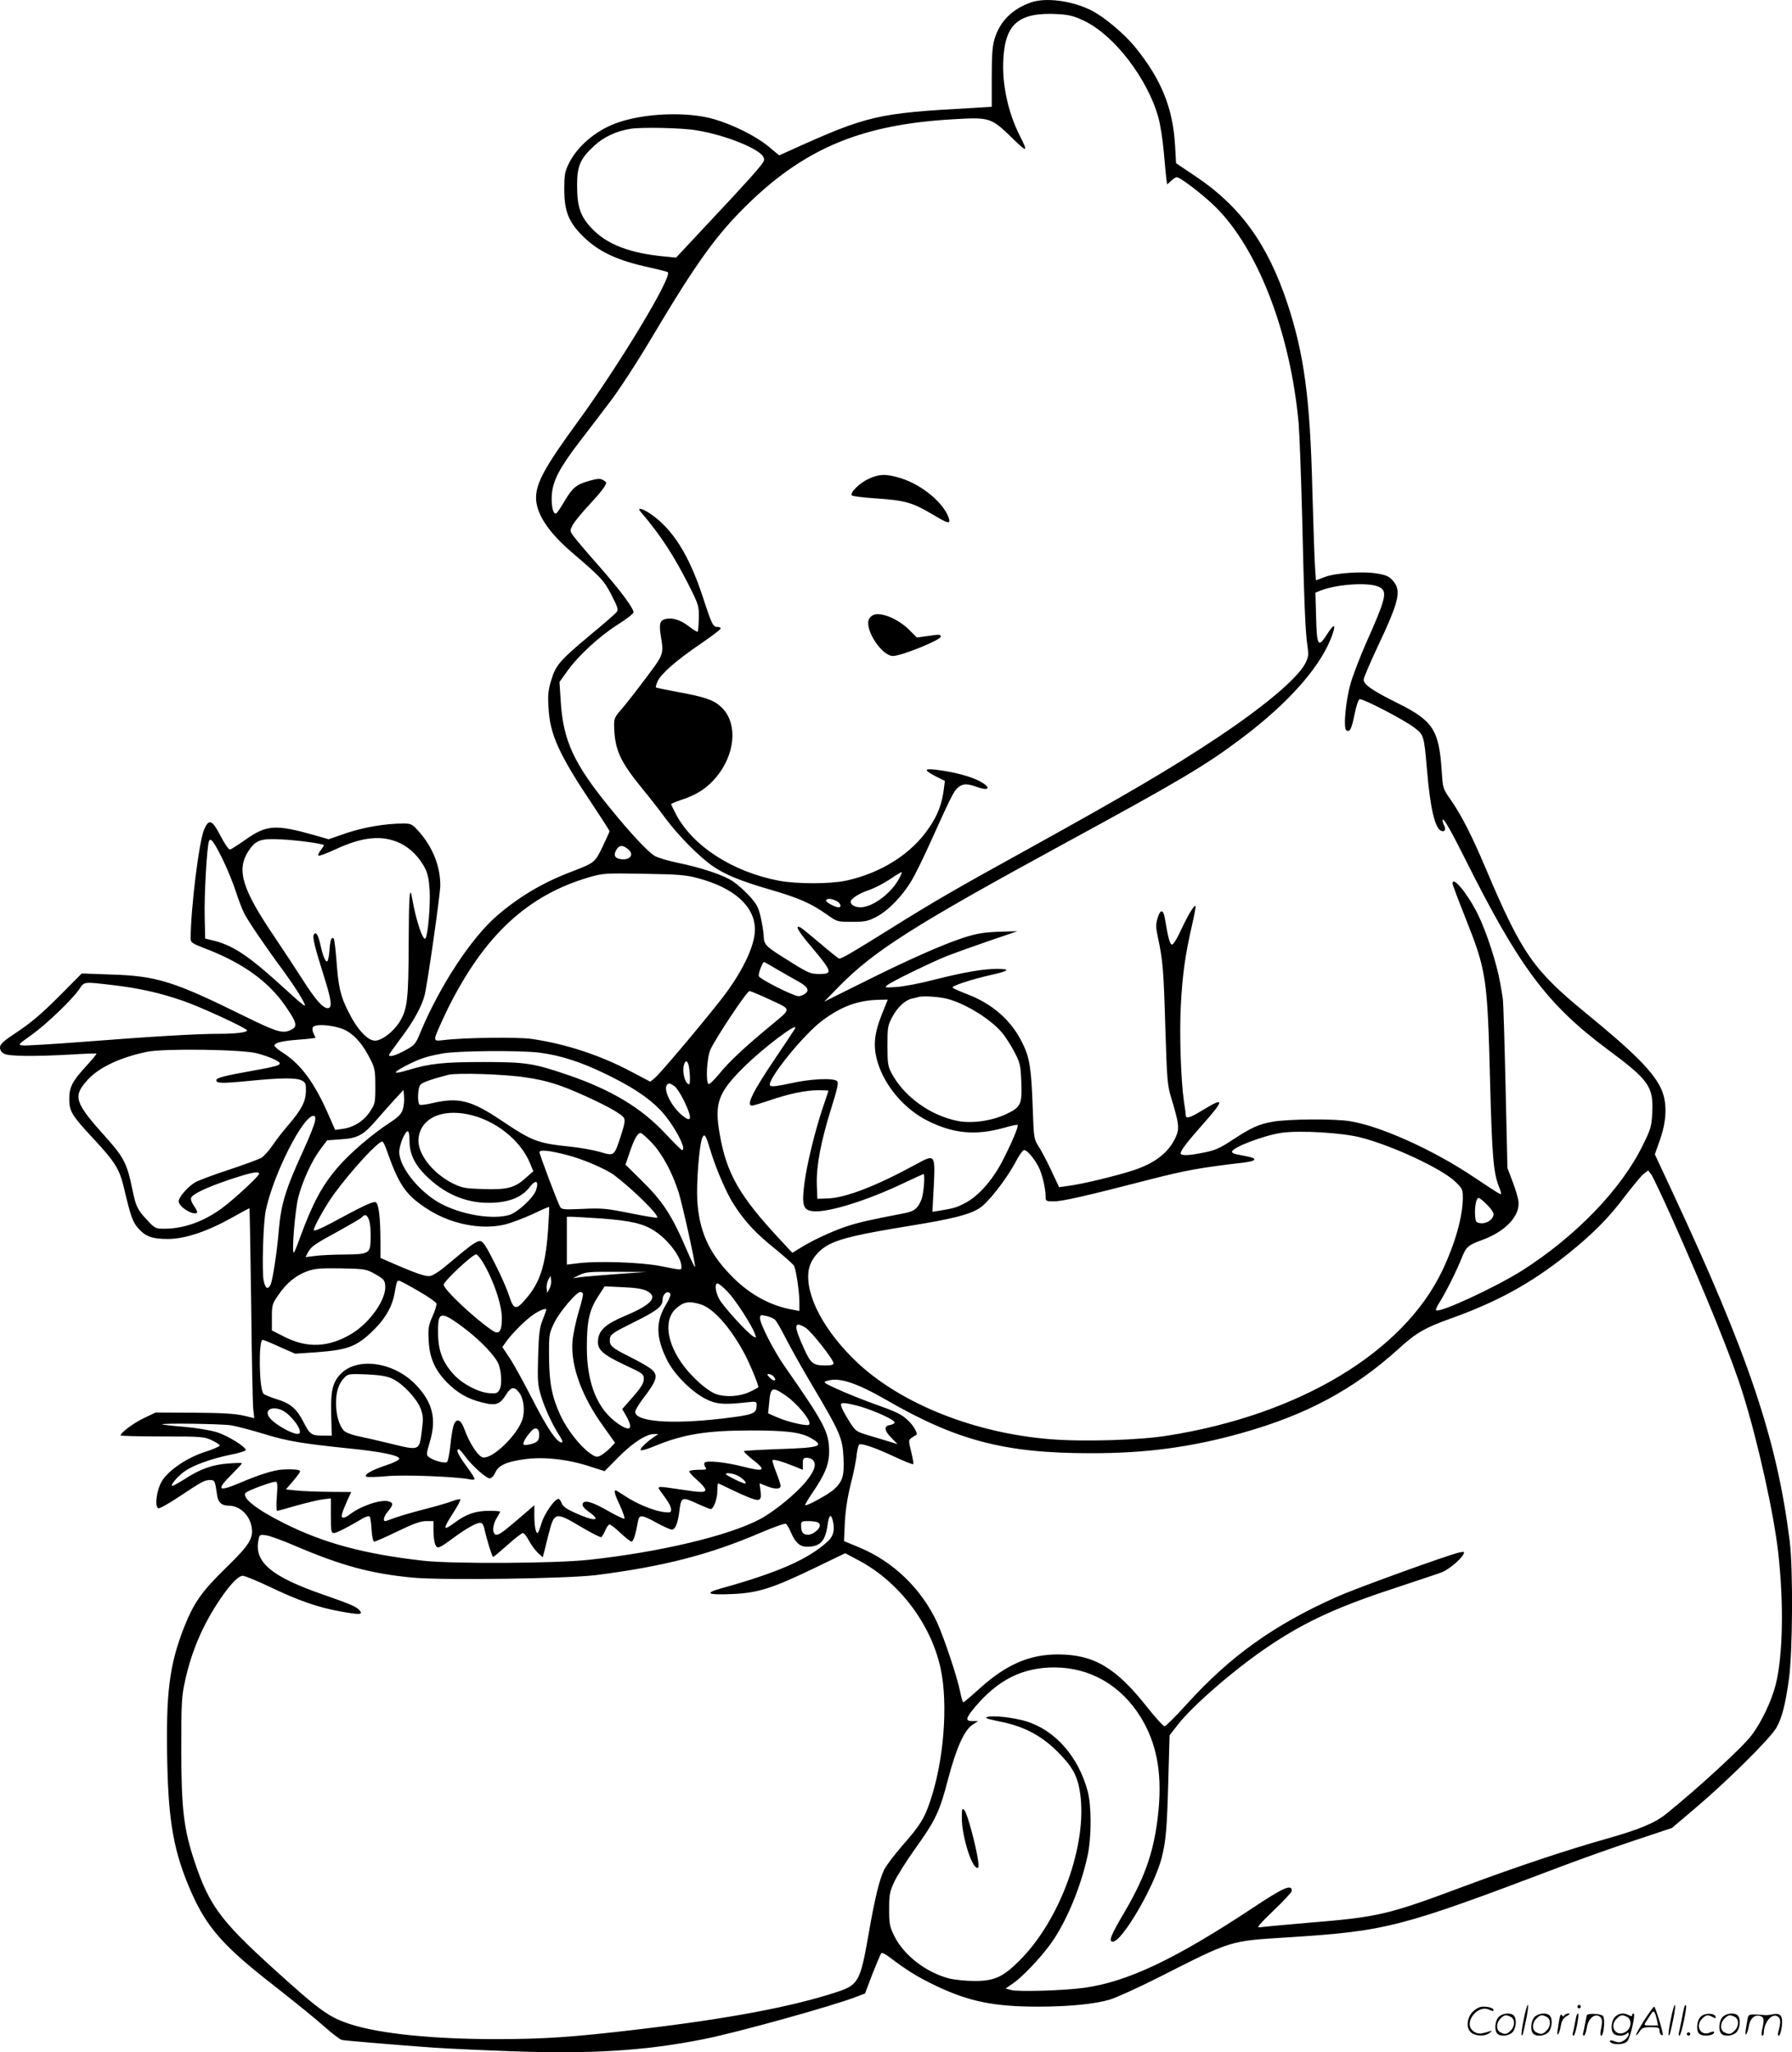 <svg version="1.0" xmlns="http://www.w3.org/2000/svg"
  viewBox="0 0 1048.02 1200.381"
 preserveAspectRatio="xMidYMid meet">
<g transform="translate(-1.5,1200.669) scale(0.1,-0.1)"
fill="#000000" stroke="none">
<path d="M6043 11992 c-109 -39 -179 -109 -211 -211 -13 -44 -17 -93 -17 -228
l0 -171 -115 -7 c-552 -30 -613 -44 -1057 -245 l-71 -32 -64 53 c-71 59 -205
126 -318 159 -160 46 -415 35 -575 -25 -118 -44 -224 -135 -273 -234 -24 -49
-27 -68 -27 -151 0 -129 26 -193 109 -275 92 -91 200 -142 395 -184 50 -11 96
-23 101 -26 32 -20 -283 -542 -528 -878 -189 -259 -242 -355 -242 -442 0 -93
73 -203 214 -323 167 -143 183 -160 228 -247 37 -73 41 -85 28 -100 -8 -9 -77
-70 -155 -134 -178 -149 -199 -174 -226 -262 -18 -59 -21 -87 -16 -163 8 -156
62 -274 259 -568 54 -81 98 -150 98 -153 0 -3 -19 -44 -41 -91 -46 -94 -45
-93 -185 -147 -167 -64 -303 -145 -432 -256 -150 -129 -333 -408 -446 -677
-31 -76 -35 -80 -92 -111 -55 -30 -94 -41 -94 -27 0 4 31 47 69 98 73 96 122
185 139 251 16 59 92 593 92 643 0 113 -45 225 -126 316 -39 43 -45 46 -90 46
-105 0 -232 -22 -333 -56 l-104 -36 -91 26 c-221 62 -273 58 -396 -29 -42 -30
-82 -55 -89 -57 -8 -2 -30 30 -55 77 -50 97 -68 105 -97 41 -30 -69 -79 -465
-79 -640 0 -21 10 -28 72 -52 231 -87 385 -197 488 -350 64 -94 67 -114 20
-134 -45 -19 -81 -7 -261 81 -421 208 -517 238 -790 246 l-166 6 -134 -135
c-97 -97 -163 -154 -239 -204 -86 -57 -105 -74 -105 -94 0 -16 9 -29 25 -37
29 -15 182 -16 395 -4 77 5 142 7 144 5 2 -2 -26 -36 -62 -75 -80 -88 -97
-121 -97 -191 0 -71 15 -96 142 -232 128 -138 152 -177 179 -292 38 -161 50
-195 82 -231 43 -49 82 -63 174 -63 99 0 230 44 373 124 55 31 102 56 104 56
1 0 6 -253 10 -563 3 -309 9 -585 12 -613 l6 -52 -63 15 c-46 11 -128 16 -289
17 l-225 1 -65 -31 c-61 -28 -140 -87 -140 -103 0 -3 109 -6 242 -6 229 0 246
-1 291 -22 26 -12 47 -26 47 -31 0 -5 -38 -22 -85 -37 -103 -33 -208 -103
-250 -166 -32 -48 -48 -150 -25 -164 6 -4 58 25 123 68 134 89 148 97 181 97
27 0 29 -5 40 -85 6 -46 27 -65 70 -65 60 0 117 -51 131 -117 15 -71 -8 -109
-145 -243 -146 -142 -191 -206 -250 -355 -85 -218 -105 -382 -97 -778 7 -359
39 -536 140 -766 93 -211 190 -320 497 -558 107 -84 233 -186 280 -228 47 -42
94 -78 105 -80 22 -4 315 -29 537 -45 76 -5 283 -15 459 -21 457 -17 782 3
1120 71 201 40 761 196 896 249 l47 18 43 114 c25 63 48 117 52 122 4 4 25 -6
47 -23 100 -76 164 -116 268 -166 196 -94 343 -124 602 -124 180 0 330 15 419
41 39 12 165 69 280 127 440 223 416 215 758 237 582 37 658 57 1587 409 124
47 323 118 444 158 l219 73 146 124 c180 153 429 400 464 461 33 57 53 134 74
285 22 152 25 646 5 805 -74 595 -240 1089 -691 2055 l-98 210 30 85 c41 117
43 221 6 300 -46 99 -159 212 -444 445 -303 249 -371 346 -580 840 -84 199
-146 319 -210 410 -41 58 -42 63 -48 157 -16 244 -49 297 -254 400 -152 75
-203 111 -203 139 0 11 36 95 79 187 128 271 143 332 94 390 -22 26 -40 35
-88 43 -83 16 -248 5 -312 -19 l-52 -20 -5 72 c-3 39 -10 244 -16 456 -13 536
-48 796 -146 1092 -115 346 -274 567 -535 742 l-116 78 -6 106 c-13 219 -81
386 -235 575 -61 75 -180 175 -251 211 -115 59 -270 79 -358 48z m314 -108
c175 -84 370 -338 433 -566 11 -40 25 -129 31 -198 6 -69 13 -140 15 -159 l5
-33 23 21 c12 11 27 21 33 21 21 0 155 -103 226 -173 250 -247 439 -739 487
-1267 5 -63 14 -302 20 -530 12 -520 19 -688 31 -768 8 -55 7 -67 -12 -105
-44 -86 -237 -250 -515 -435 -269 -179 -528 -331 -1099 -647 -435 -240 -551
-307 -820 -475 -218 -136 -276 -170 -292 -170 -4 0 -53 39 -108 86 -55 47
-108 90 -117 95 -37 20 -17 -19 53 -101 132 -157 137 -170 57 -170 -57 0 -65
4 -223 104 -94 60 -103 70 -104 124 -1 18 -8 64 -17 103 -13 59 -23 77 -66
125 -28 30 -70 68 -94 84 -53 37 -186 82 -324 110 -58 12 -119 30 -137 41 -40
25 -138 129 -255 273 -218 266 -280 400 -294 636 l-7 108 46 64 c63 89 189
205 297 273 49 31 90 63 90 70 0 25 -79 131 -203 272 -69 78 -135 156 -148
174 -22 31 -22 32 -4 66 10 19 53 71 95 116 68 73 100 115 100 131 0 3 -9 10
-20 16 -16 9 -34 7 -77 -5 -79 -23 -98 -39 -145 -117 -22 -37 -44 -71 -49 -73
-18 -12 -31 40 -27 106 6 85 45 159 166 317 48 62 128 167 177 232 50 65 160
234 244 376 266 447 382 606 573 790 333 319 662 453 1185 483 218 13 224 11
351 -113 87 -84 91 -82 39 21 -67 133 -103 301 -94 445 11 209 93 275 322 262
65 -4 94 -12 152 -40z m-2272 -639 c106 -17 225 -54 313 -97 70 -35 96 -62 82
-87 -14 -26 -101 -124 -312 -348 l-199 -213 -62 6 c-210 19 -347 72 -436 170
-63 68 -81 124 -81 248 0 112 18 154 100 230 57 52 127 85 210 99 63 11 303 6
385 -8z m3990 -2669 c58 -24 50 -60 -74 -338 -33 -76 -72 -177 -86 -225 -30
-102 -45 -266 -26 -278 21 -12 30 7 48 94 9 46 22 85 29 88 17 6 257 -118 320
-166 56 -42 57 -46 74 -241 19 -230 47 -349 84 -363 21 -8 29 9 16 33 -6 12
-10 26 -8 32 5 13 51 -68 128 -222 318 -637 482 -857 835 -1120 244 -181 270
-218 263 -370 -4 -81 -8 -96 -55 -191 -125 -257 -393 -535 -710 -736 -157 -98
-481 -248 -499 -230 -4 3 5 24 19 45 32 49 101 186 128 255 28 71 39 81 122
111 139 51 225 144 212 230 -3 21 -19 73 -35 115 l-29 76 -11 480 c-6 264 -13
494 -16 510 -2 17 -9 57 -15 90 -19 113 -80 300 -130 402 -60 122 -149 230
-149 182 0 -7 34 -97 75 -200 124 -313 129 -345 145 -976 11 -415 19 -515 51
-596 14 -34 16 -48 7 -44 -7 2 -78 48 -158 102 -233 156 -543 296 -720 324
-91 15 -360 13 -451 -3 -85 -15 -127 -35 -243 -111 -65 -43 -96 -57 -158 -69
-91 -19 -138 -20 -138 -5 0 17 37 65 127 167 130 146 131 165 4 87 -75 -46
-101 -54 -101 -32 0 6 -5 44 -11 82 -18 127 -27 397 -18 562 9 177 26 298 65
467 14 60 23 110 21 113 -8 8 -43 -50 -85 -140 -26 -56 -46 -87 -54 -85 -12 4
-22 42 -42 161 -9 48 -27 44 -42 -10 -10 -33 -9 -54 3 -109 29 -138 33 -185
43 -519 10 -315 12 -346 35 -420 45 -150 49 -178 27 -227 -40 -91 -121 -155
-251 -197 -94 -31 -297 -80 -369 -89 l-63 -9 -45 96 c-24 52 -58 116 -74 141
-28 44 -29 49 -35 220 -8 237 -18 301 -60 385 -64 132 -174 230 -324 287 -42
16 -80 33 -85 38 -9 9 108 48 228 75 102 23 114 34 35 35 -83 0 -199 -20 -376
-65 -76 -20 -172 -38 -213 -41 -71 -5 -74 -4 -55 11 25 21 256 133 350 171 39
15 147 54 240 86 l170 58 -110 -3 c-90 -4 -128 -10 -208 -36 -125 -41 -325
-130 -597 -266 l-215 -107 90 92 c203 206 434 353 1300 825 691 376 836 462
1044 618 289 216 481 437 541 620 19 58 5 55 -35 -8 -51 -80 -59 -66 -63 105
l-4 140 29 12 c91 37 275 50 338 24z m-5718 -1502 c58 -28 111 -82 144 -146
16 -32 23 -67 27 -133 4 -86 -10 -254 -24 -276 -14 -23 -56 103 -79 235 -14
82 -19 13 -20 -272 -1 -323 -8 -379 -53 -452 -36 -58 -104 -110 -144 -110 -44
0 -106 68 -157 172 -46 92 -57 141 -69 306 -5 62 -12 115 -15 119 -13 13 -21
-8 -25 -67 -2 -33 -8 -63 -13 -66 -10 -6 -26 31 -40 96 -13 59 -26 80 -38 61
-10 -15 3 -68 63 -259 41 -131 45 -172 17 -172 -28 0 -74 53 -148 170 -37 58
-113 173 -168 255 -185 274 -218 384 -147 494 42 64 71 75 193 68 89 -4 236
-24 248 -33 2 -2 -7 -15 -19 -31 -12 -16 -17 -29 -11 -31 6 -2 51 15 100 38
161 74 273 84 378 34z m-1038 -97 c27 -56 61 -140 76 -187 15 -47 37 -103 48
-125 22 -44 121 -190 228 -335 74 -102 134 -198 127 -206 -3 -2 -47 35 -99 83
-221 203 -312 266 -430 297 l-54 13 -3 129 c-3 125 13 409 25 440 9 25 29 -1
82 -109z m2370 62 c41 -34 4 -70 -55 -55 -27 7 -31 26 -12 56 16 25 36 25 67
-1z m405 -168 c216 -57 336 -166 336 -302 0 -95 -75 -251 -196 -406 -114 -146
-362 -440 -390 -462 l-26 -21 -112 59 c-179 95 -381 162 -581 191 -78 12 -403
8 -517 -7 -43 -5 -48 -4 -48 14 0 11 34 87 74 170 213 429 467 665 831 770 76
22 93 23 315 19 199 -3 247 -7 314 -25z m467 -535 c41 -24 94 -54 118 -67 58
-32 72 -54 46 -73 -11 -9 -29 -16 -40 -16 -28 0 -225 99 -232 117 -5 13 21 83
31 83 2 0 37 -20 77 -44z m-3887 -91 c154 -18 275 -45 411 -92 105 -36 375
-161 375 -173 0 -12 -68 -20 -166 -20 -125 0 -384 -15 -781 -46 -182 -14 -346
-24 -363 -22 -32 3 -31 4 50 62 87 62 239 208 280 269 29 43 23 42 194 22z
m3846 -86 c127 -60 127 -47 0 -153 -150 -124 -239 -207 -296 -277 -31 -38 -60
-66 -65 -63 -18 11 -10 156 11 202 31 68 213 342 228 342 7 0 62 -23 122 -51z
m1015 10 c103 -19 266 -115 338 -200 20 -22 52 -73 73 -112 35 -68 38 -79 42
-179 5 -130 -2 -147 -89 -188 -83 -39 -201 -56 -281 -40 -162 31 -317 144
-389 280 -21 40 -24 58 -24 160 0 106 2 119 27 166 30 58 76 101 116 110 15 3
32 7 37 9 22 7 94 4 150 -6z m-363 -96 c-45 -114 -52 -187 -24 -280 43 -141
157 -274 293 -342 150 -75 280 -87 445 -41 41 12 78 20 80 17 8 -7 -34 -105
-89 -212 -60 -115 -143 -208 -222 -247 -48 -25 -64 -29 -148 -43 l-39 -6 8
148 c9 191 8 191 -107 128 -231 -126 -406 -193 -511 -198 l-63 -2 -3 85 c-3
109 23 247 84 443 36 115 44 151 35 160 -20 20 -157 14 -274 -13 -74 -16 -110
-21 -118 -13 -25 25 189 292 302 378 113 85 210 121 335 124 l51 1 -35 -87z
m-3129 -96 c53 -31 96 -83 137 -164 27 -53 30 -67 30 -159 0 -98 -1 -103 -32
-150 -37 -55 -94 -91 -159 -100 l-44 -6 -39 89 c-81 185 -160 293 -263 360
-29 18 -53 38 -53 44 0 17 47 28 145 35 52 4 95 9 95 11 0 2 -5 13 -11 24 -6
12 -8 28 -5 36 11 26 142 13 199 -20z m2620 11 c-4 -7 -53 -81 -109 -164 -138
-204 -177 -284 -141 -284 8 0 53 14 101 30 113 39 212 60 287 60 32 0 59 -1
59 -3 0 -2 -14 -43 -31 -93 -47 -139 -96 -339 -110 -452 -16 -128 -7 -155 55
-160 87 -7 312 63 520 162 66 31 121 56 122 56 10 0 1 -110 -10 -143 -20 -56
-42 -75 -100 -86 -204 -39 -274 -55 -348 -80 -84 -29 -200 -83 -270 -128 l-39
-24 -68 73 c-242 259 -317 391 -357 622 -31 179 -10 240 135 385 116 117 338
284 304 229z m-3145 -142 c34 -9 81 -25 104 -37 55 -28 44 -34 -130 -65 -168
-30 -212 -42 -212 -55 0 -19 31 -20 186 -5 190 19 281 20 314 3 22 -12 25 -19
24 -65 -2 -60 -27 -107 -104 -197 -29 -33 -69 -85 -90 -116 -21 -31 -50 -63
-64 -73 -15 -9 -101 -41 -192 -71 -92 -30 -182 -64 -200 -75 -43 -27 -94 -86
-94 -110 0 -32 88 -86 107 -66 4 3 -4 20 -16 37 -12 16 -21 37 -19 47 4 23 90
64 234 112 121 40 164 48 164 31 0 -13 -142 -145 -213 -198 -109 -81 -226
-123 -341 -123 -51 0 -55 2 -98 48 -60 63 -68 81 -89 182 -29 146 -51 189
-147 296 -192 213 -203 246 -116 343 66 74 191 133 350 166 98 20 552 14 642
-9z m1650 4 c121 -15 242 -54 379 -120 158 -76 254 -138 328 -214 75 -77 162
-236 128 -236 -3 0 -49 45 -100 100 -141 149 -313 252 -563 338 -205 70 -248
77 -500 77 -232 0 -314 -9 -438 -47 -90 -27 -96 -18 -16 24 82 42 122 56 218
73 87 16 449 19 564 5z m876 -81 c3 -17 6 -49 6 -71 0 -35 -2 -39 -15 -28 -18
15 -29 71 -21 105 9 34 22 31 30 -6z m-954 -64 c122 -18 203 -43 348 -109 134
-61 210 -104 226 -128 8 -13 4 -37 -17 -101 -40 -124 -39 -123 -123 -98 -38
11 -116 25 -174 31 -192 20 -222 32 -403 153 -175 118 -249 137 -402 102 -36
-9 -70 -13 -75 -10 -16 10 -12 102 5 119 14 13 65 31 161 56 51 13 332 4 454
-15z m869 -51 c13 -9 38 -48 57 -87 50 -104 45 -132 -14 -82 -63 53 -111 153
-85 178 10 10 16 9 42 -9z m-1588 -135 c-9 -29 -25 -45 -78 -80 -101 -65 -233
-179 -301 -258 -94 -109 -149 -212 -224 -417 -16 -46 -32 -84 -35 -84 -13 0 8
250 26 322 25 97 80 217 130 283 l39 52 82 6 c98 6 132 25 211 118 30 35 77
87 104 117 l50 54 3 -38 c2 -22 -1 -55 -7 -75z m381 -30 c160 -33 309 -152
364 -289 l18 -44 -47 -41 c-61 -56 -107 -68 -248 -63 -102 3 -120 6 -174 32
-123 61 -214 181 -202 268 15 114 133 169 289 137z m-895 -41 c-3 -18 -33 -94
-67 -168 -105 -229 -132 -316 -145 -475 -10 -120 -35 -283 -47 -311 -16 -33
-31 -25 -41 22 -11 52 -3 344 13 414 45 211 217 550 278 550 11 0 13 -8 9 -32z
m553 -116 c0 -79 34 -145 112 -217 110 -102 237 -150 377 -143 102 5 171 35
215 93 35 45 54 35 36 -19 -15 -45 -109 -132 -158 -146 -95 -26 -256 -2 -380
57 -132 62 -262 218 -262 312 0 40 33 121 50 121 6 0 10 -24 10 -58z m5561 22
c185 -47 475 -182 555 -259 41 -39 44 -45 44 -96 -1 -110 -45 -266 -120 -424
-228 -478 -836 -843 -1605 -965 -165 -27 -497 -37 -688 -21 -439 35 -866 204
-1125 445 -196 184 -309 396 -288 541 10 63 59 123 126 156 70 34 179 59 455
104 260 42 359 67 418 105 51 32 160 172 213 273 19 37 41 67 49 67 17 0 60
-51 84 -99 21 -40 41 -126 41 -171 0 -29 2 -30 48 -30 50 0 183 30 562 128
211 54 294 69 550 99 74 9 81 24 18 36 -24 5 -53 11 -65 13 -13 2 -23 9 -23
14 0 25 187 96 290 111 106 15 351 1 461 -27z m-4146 -29 c62 -65 122 -176
159 -293 23 -75 97 -407 96 -435 -1 -7 -20 33 -44 88 -92 215 -143 294 -272
420 l-91 90 26 76 c26 76 45 109 63 109 5 0 34 -25 63 -55z m341 -35 c35 -117
97 -262 143 -332 65 -100 127 -166 243 -259 54 -44 102 -87 107 -97 12 -24 31
-150 31 -212 l0 -51 -37 7 c-136 23 -264 95 -371 209 -123 129 -178 254 -189
429 -6 103 11 318 28 365 13 32 22 19 45 -59z m-1891 -7 c72 -205 110 -261
229 -341 138 -93 319 -131 461 -98 38 9 112 37 164 61 52 25 96 44 97 42 2 -2
-1 -64 -6 -138 -15 -205 -47 -305 -131 -401 -56 -66 -70 -63 -97 21 -12 38
-50 124 -85 192 -47 94 -67 125 -83 127 -14 2 -47 -18 -98 -60 -42 -35 -97
-80 -122 -101 -25 -20 -57 -40 -71 -43 -25 -7 -87 15 -240 82 l-53 23 0 93 c0
142 -10 226 -28 233 -16 6 -73 -21 -254 -119 -67 -36 -108 -53 -108 -44 0 20
74 151 120 213 104 141 255 305 281 305 4 0 15 -21 24 -47z m1049 -30 c94 -23
234 -83 285 -121 112 -86 262 -234 249 -247 -2 -3 -74 9 -159 26 -139 28 -166
30 -276 25 -113 -5 -123 -4 -133 13 -17 33 -120 305 -120 319 0 15 56 10 154
-15z m6470 -373 c202 -454 354 -830 415 -1028 88 -283 180 -698 206 -930 33
-298 27 -601 -15 -768 -25 -98 -85 -224 -143 -299 -53 -70 -313 -309 -498
-458 -66 -53 -155 -90 -341 -143 -238 -67 -526 -163 -840 -280 -450 -168 -500
-180 -918 -214 -140 -12 -266 -24 -280 -26 -18 -4 4 22 83 98 59 56 107 108
107 115 0 41 -47 21 -220 -94 -460 -305 -741 -438 -995 -473 -116 -16 -384
-24 -425 -13 l-34 9 45 31 c53 37 154 142 216 227 90 122 179 333 219 521 23
109 23 290 0 375 -54 202 -190 357 -360 409 -72 22 -195 36 -228 25 -17 -5 0
-11 72 -26 140 -27 242 -80 339 -176 89 -89 118 -143 133 -244 43 -301 -116
-740 -354 -978 -97 -97 -148 -120 -263 -120 -50 0 -117 7 -150 15 -136 36
-265 136 -321 250 -26 54 -29 70 -29 155 0 84 3 102 30 160 16 35 72 123 123
195 118 164 143 217 192 407 47 179 95 287 143 317 l32 21 -32 0 c-44 0 -42
15 13 81 134 160 279 233 464 233 209 0 389 -103 505 -289 93 -151 126 -320
106 -540 -22 -232 -73 -385 -196 -596 -83 -140 -99 -179 -72 -179 55 0 244
325 286 491 25 100 31 170 39 465 l7 251 45 58 c90 117 345 337 545 470 215
143 403 228 760 344 115 38 226 75 246 83 40 18 104 71 121 101 9 18 8 19 -20
14 -60 -12 -608 -210 -723 -262 -363 -162 -620 -346 -870 -622 -66 -73 -126
-133 -133 -133 -8 0 -52 49 -100 109 -184 234 -314 311 -524 311 -166 0 -300
-58 -453 -195 -52 -47 -97 -85 -100 -85 -4 0 -12 28 -19 63 -16 82 -93 312
-134 403 -92 198 -256 357 -456 440 l-89 37 5 111 c4 73 16 149 34 221 16 61
32 138 35 173 4 36 12 62 18 62 30 0 101 -26 200 -72 59 -28 110 -48 113 -45
3 2 -3 35 -12 72 -16 65 -16 69 1 81 10 7 22 15 28 17 14 4 -15 57 -50 88 -37
35 -65 48 -208 99 -66 24 -158 61 -205 83 -83 38 -84 40 -55 48 69 21 170 -13
341 -111 413 -239 695 -313 1194 -313 325 -1 592 35 887 118 380 107 654 254
918 493 101 93 156 124 305 177 273 98 468 205 680 374 147 117 245 216 336
338 47 61 96 121 111 133 l27 21 18 -23 c9 -13 64 -129 122 -258z m-1083 81
c22 -21 39 -46 39 -55 0 -29 -38 -57 -73 -54 -29 3 -32 6 -35 43 -4 50 6 105
20 105 6 0 28 -17 49 -39z m-6542 -80 c11 -20 16 -73 13 -138 -3 -67 -16 -73
-150 -74 -64 0 -143 -4 -174 -8 l-56 -7 14 27 c17 34 40 50 184 128 63 35 122
69 130 77 19 19 27 18 39 -5z m1361 -1 c175 -13 249 -30 316 -75 77 -50 154
-153 154 -205 0 -24 8 -24 -120 1 -112 23 -378 32 -492 16 l-58 -7 0 140 0
140 28 0 c15 0 92 -5 172 -10z m-697 -247 c64 -102 117 -254 117 -337 0 -76
-16 -98 -53 -73 -98 64 -287 241 -287 269 0 21 168 178 190 178 5 0 20 -17 33
-37z m-623 -79 c49 -28 55 -35 58 -67 7 -79 -89 -216 -196 -281 -133 -80 -258
-86 -390 -20 l-77 39 0 76 c0 73 2 80 39 133 48 70 103 114 170 138 42 15 77
18 196 16 142 -3 146 -4 200 -34z m1415 1 c-93 -7 -190 -15 -215 -18 l-45 -7
40 20 c35 17 60 19 215 18 l175 -1 -170 -12z m-397 -87 l-13 -23 -3 27 c-2 15
3 37 10 50 l13 23 3 -27 c2 -15 -3 -37 -10 -50z m-760 -16 c52 -30 96 -61 99
-69 3 -7 -7 -41 -22 -74 -24 -54 -27 -71 -23 -142 4 -100 36 -173 106 -245 61
-62 123 -98 206 -118 81 -21 104 -13 141 46 29 47 48 49 78 9 25 -34 33 -106
17 -155 -30 -91 -172 -229 -229 -222 -28 3 -79 80 -110 165 -20 57 -46 68 -62
26 -6 -15 -15 -68 -20 -118 -5 -49 -14 -94 -19 -99 -11 -11 -75 6 -105 27 -18
14 -18 16 4 92 40 132 16 229 -80 330 -131 139 -353 168 -448 59 -42 -48 -53
-97 -49 -235 l3 -119 -56 0 c-62 0 -73 8 -108 77 -39 78 -77 111 -152 134 -39
12 -76 27 -83 34 -26 26 -30 315 -5 315 5 0 50 -18 99 -41 l91 -40 132 9 c169
13 223 32 308 111 79 72 125 148 140 226 15 84 16 86 36 78 10 -4 60 -31 111
-61z m1802 0 c45 -47 139 -191 159 -245 10 -25 9 -27 -7 -18 -33 17 -180 179
-201 220 -23 44 -28 91 -9 91 6 0 33 -22 58 -48z m-472 4 c67 -35 29 -80 -126
-145 -113 -48 -151 -81 -159 -137 -8 -59 21 -87 154 -150 108 -50 113 -54 113
-83 0 -24 -15 -49 -63 -104 l-63 -72 23 -40 c43 -76 25 -95 -45 -47 -122 82
-185 236 -185 447 0 153 14 218 64 296 l40 62 107 -5 c74 -3 117 -10 140 -22z
m-374 -15 c3 -5 -8 -53 -25 -107 -16 -55 -33 -133 -36 -174 -11 -143 55 -323
182 -498 l67 -94 -28 -30 c-16 -16 -41 -36 -55 -44 -25 -12 -30 -11 -67 15
-58 43 -130 136 -169 218 -50 109 -66 189 -67 343 -1 133 0 136 31 201 31 63
129 179 152 179 5 0 12 -4 15 -9z m511 -2 c4 -6 -7 -33 -24 -61 -62 -100 -61
-192 4 -324 41 -84 144 -188 228 -230 57 -30 105 -34 225 -21 71 8 72 8 72
-15 -1 -51 -16 -56 -206 -79 -295 -34 -504 -18 -504 40 0 9 19 41 41 71 91
119 97 145 47 183 -18 14 -74 45 -124 70 -103 51 -117 65 -112 104 3 25 17 35
138 95 137 68 170 93 170 132 0 35 31 59 45 35z m176 -61 c73 -21 172 -131
252 -278 31 -55 87 -189 87 -206 0 -3 -24 -16 -52 -29 -59 -27 -139 -32 -196
-12 -42 16 -106 68 -163 133 -120 139 -150 293 -72 366 44 40 77 47 144 26z
m-901 -33 c0 -2 -10 -28 -21 -57 -18 -44 -23 -80 -27 -215 -4 -146 -2 -168 18
-234 22 -72 69 -173 111 -236 13 -21 17 -33 9 -33 -29 0 -83 80 -171 252 -52
101 -112 211 -135 244 l-41 62 20 28 c35 51 121 136 166 165 41 26 71 37 71
24z m-459 -123 c78 -62 152 -139 175 -184 21 -40 27 -128 11 -158 -11 -22 -19
-25 -58 -22 -62 3 -159 53 -209 108 -65 70 -92 139 -93 238 -2 107 8 124 63
96 21 -11 71 -46 111 -78z m1795 67 c9 -7 37 -56 64 -109 27 -53 96 -177 155
-276 165 -278 178 -310 183 -425 5 -105 -5 -137 -56 -184 -29 -27 -161 -100
-168 -92 -2 2 16 34 42 72 74 108 99 169 98 245 -1 111 -28 162 -260 495 -64
91 -144 248 -144 281 0 20 3 21 35 14 20 -4 43 -14 51 -21z m180 -48 c33 -20
164 -187 164 -208 0 -9 -16 -13 -44 -13 -75 0 -89 10 -129 99 -62 136 -60 164
9 122z m-2413 -300 c59 -29 139 -114 162 -173 15 -42 16 -58 7 -129 -15 -119
-12 -118 -183 -76 -79 19 -169 40 -200 46 -31 7 -64 20 -74 31 -27 30 -44 90
-45 158 0 69 16 118 50 152 21 21 29 22 131 18 82 -4 118 -11 152 -27z m2227
14 c21 -25 1 -31 -22 -7 -18 18 -19 22 -6 22 8 0 21 -7 28 -15z m63 -106 c73
-48 162 -157 144 -175 -10 -11 -126 16 -185 42 l-55 24 6 59 c8 94 17 99 90
50z m440 -68 c89 -26 209 -81 204 -95 -2 -6 -14 -12 -26 -14 -38 -6 -36 -31 5
-73 l38 -39 -49 15 c-28 9 -83 25 -123 37 -71 22 -74 24 -111 83 -21 33 -41
70 -45 83 -6 18 -4 22 16 22 13 0 54 -9 91 -19z m-3374 -25 c51 -27 115 -115
97 -133 -19 -19 -152 54 -179 98 -26 42 25 64 82 35z m-302 -86 c35 -6 122
-29 194 -51 136 -42 223 -56 494 -84 189 -19 295 -41 295 -60 0 -8 -32 -24
-78 -39 -84 -28 -129 -54 -115 -66 4 -4 55 -3 112 2 99 11 418 -2 494 -18 15
-4 27 -2 27 3 0 6 -22 41 -50 78 -46 63 -61 95 -42 95 4 0 21 -19 37 -41 40
-55 123 -129 144 -129 10 0 24 14 32 33 19 43 67 65 173 79 110 15 250 0 376
-41 l91 -29 82 83 c82 83 164 136 209 134 l23 0 -25 -17 c-46 -31 -85 -70 -78
-77 4 -4 40 6 80 23 166 69 303 92 562 92 209 0 292 -10 351 -43 86 -49 61
-58 -187 -66 -108 -4 -199 -9 -202 -12 -3 -3 19 -24 49 -48 85 -66 73 -75 -57
-42 -101 26 -213 37 -223 22 -3 -7 -1 -18 5 -26 11 -13 5 -15 -38 -15 -28 0
-53 -4 -56 -8 -3 -4 17 -27 45 -51 27 -23 49 -49 49 -57 0 -18 -22 -18 -146 1
-142 21 -140 22 -112 -16 43 -57 58 -84 58 -103 0 -16 -5 -18 -45 -13 -59 8
-158 49 -222 92 -29 19 -55 35 -58 35 -11 0 -4 -27 27 -92 17 -37 28 -71 25
-74 -3 -3 -46 17 -95 45 -95 55 -144 68 -150 40 -2 -11 12 -28 37 -45 78 -55
33 -58 -83 -5 -47 21 -69 37 -76 55 -5 14 -14 26 -19 26 -22 0 -83 -88 -99
-142 -9 -32 -20 -58 -23 -58 -11 0 -19 42 -19 104 l0 59 -39 -34 c-138 -119
-164 -139 -182 -139 -26 0 -26 54 1 98 11 18 20 35 20 37 0 3 -29 5 -64 5 -77
0 -132 -18 -196 -65 -76 -56 -79 -48 -14 54 26 39 44 75 41 78 -4 3 -24 -2
-46 -10 -22 -9 -95 -30 -161 -47 -67 -17 -145 -40 -173 -50 -29 -11 -55 -20
-59 -20 -16 0 -7 30 17 58 32 38 31 50 0 58 -46 11 -161 -28 -224 -77 -13 -11
-30 -19 -38 -19 -17 0 -12 20 22 98 l24 52 -132 1 c-73 1 -159 4 -191 8 l-59
6 41 48 c23 27 42 52 42 58 0 10 -41 14 -105 10 -48 -2 -141 -32 -248 -78
-128 -54 -139 -42 -47 50 33 33 60 62 60 65 0 3 -35 2 -77 -1 -93 -6 -167 -32
-259 -92 -38 -24 -71 -42 -73 -39 -8 8 36 59 75 86 52 36 159 74 267 96 48 9
89 22 89 27 3 18 -105 85 -170 105 -35 11 -119 25 -186 31 -66 5 -125 12 -131
14 -24 9 346 4 402 -5z m1801 -64 c-3 -26 -9 -33 -41 -44 -22 -6 -43 -9 -48
-6 -11 6 9 43 44 81 26 29 49 13 45 -31z m1600 -138 c24 -24 12 -63 -38 -125
-57 -71 -188 -178 -269 -221 -183 -98 -593 -195 -1006 -239 -202 -21 -791 -24
-965 -5 -344 39 -583 103 -815 220 -163 81 -251 152 -222 178 14 14 150 64
173 64 12 0 13 -15 8 -85 -4 -48 -3 -85 2 -85 5 0 56 14 114 31 58 16 126 33
153 36 l47 6 0 -102 c0 -90 2 -101 18 -101 15 0 85 36 169 86 17 10 35 15 40
11 4 -5 9 -39 11 -78 3 -44 9 -69 16 -69 7 0 68 27 136 60 93 45 135 60 167
60 l43 0 0 -54 c0 -30 4 -66 10 -81 12 -31 19 -28 114 42 68 50 127 83 150 83
9 0 18 -12 22 -27 13 -63 47 -173 53 -173 3 0 41 32 84 70 43 39 83 70 90 70
7 0 23 -20 35 -44 13 -24 36 -56 52 -71 l29 -27 10 38 c5 22 17 68 26 104 32
124 39 125 190 35 59 -35 112 -62 117 -59 4 3 15 21 23 40 8 19 19 34 25 34 6
0 35 -22 64 -50 29 -27 58 -50 64 -50 11 0 24 40 37 113 8 47 19 47 110 -3 40
-22 80 -40 89 -40 19 0 33 33 42 93 13 102 12 102 111 57 36 -16 70 -30 74
-30 17 0 39 60 39 105 0 25 2 45 5 45 3 0 36 -15 73 -34 37 -18 89 -41 115
-51 58 -22 68 -14 59 47 l-5 39 38 -15 c49 -21 85 -21 85 0 0 8 -12 45 -26 80
-14 36 -24 68 -21 70 6 7 56 -7 125 -35 l52 -21 0 35 c0 30 3 35 23 35 13 0
28 -5 35 -12z m-439 -92 c33 -18 59 -46 42 -46 -14 0 -111 48 -111 55 0 10 42
4 69 -9z m555 -258 c15 -56 7 -93 -26 -125 -113 -105 -291 -184 -630 -278 -96
-27 -73 -38 65 -32 154 6 238 33 487 153 l178 86 79 -42 c236 -125 423 -372
479 -632 45 -209 19 -543 -62 -779 -33 -98 -58 -139 -159 -254 -47 -54 -97
-119 -109 -144 -27 -54 -55 -167 -91 -376 -48 -276 -60 -298 -184 -339 -260
-86 -641 -158 -1171 -220 -370 -44 -542 -56 -825 -56 -366 0 -672 31 -844 85
-132 42 -182 78 -461 331 -305 277 -371 367 -456 619 -65 194 -78 309 -79 655
0 282 2 313 23 409 38 172 104 326 205 475 59 87 106 136 132 136 12 0 82 -29
156 -64 171 -82 284 -121 417 -145 111 -20 131 -19 111 6 -19 22 -53 37 -214
93 -301 104 -403 189 -379 316 6 35 8 36 44 31 20 -2 97 -30 171 -62 274 -117
446 -163 690 -186 179 -16 900 -6 1069 15 394 50 666 120 963 248 76 32 142
56 148 52 6 -3 19 -26 29 -49 26 -61 53 -85 94 -85 78 0 108 32 121 128 7 55
19 67 29 30z m-90 -14 c9 -3 16 -12 16 -18 0 -23 -41 -56 -69 -56 -30 0 -41
14 -41 56 0 21 4 24 39 24 22 0 46 -3 55 -6z M5095 9206 c-53 -24 -112 -83
-98 -97 5 -5 71 -13 148 -18 162 -11 208 -24 322 -92 92 -55 107 -59 98 -26
-27 89 -156 198 -283 237 -83 26 -126 25 -187 -4z M3762 9013 c118 -139 192
-252 284 -434 55 -110 57 -117 56 -188 -1 -41 -4 -76 -7 -79 -2 -3 -26 11 -51
31 -49 38 -97 53 -138 43 -32 -8 -38 -29 -26 -101 17 -105 17 -105 -86 -242
-53 -71 -117 -153 -143 -183 -45 -52 -46 -56 -44 -115 6 -129 37 -195 166
-353 35 -42 96 -120 135 -173 75 -101 197 -224 275 -278 74 -51 163 -87 334
-137 169 -49 240 -80 335 -147 59 -42 60 -42 146 -42 76 0 94 4 142 29 69 36
153 122 206 212 23 38 71 137 108 219 123 273 140 306 164 326 30 23 51 24
113 2 85 -30 76 9 -11 46 -55 24 -148 46 -234 56 -70 8 -68 -3 5 -41 l50 -25
-6 -47 c-12 -90 -35 -151 -86 -226 -102 -153 -282 -267 -490 -311 -91 -19
-285 -19 -386 0 -271 51 -504 201 -603 386 -16 31 -30 59 -30 62 0 3 24 13 53
23 85 28 139 59 189 111 133 138 156 340 48 437 -44 40 -96 57 -260 87 -63 12
-117 23 -119 25 -2 2 2 17 9 34 18 43 108 123 248 218 67 46 122 87 122 93 0
5 -9 9 -20 9 -25 0 -33 16 -84 173 -82 250 -179 403 -311 491 -47 31 -77 36
-53 9z m1505 -2156 c-49 -83 -153 -157 -220 -157 -31 0 -57 14 -57 32 0 18 48
49 105 68 35 12 91 41 126 65 35 24 65 42 67 40 3 -2 -7 -24 -21 -48z m-362
-119 c25 -11 35 -38 14 -38 -21 0 -79 32 -73 41 7 12 28 11 59 -3z M5123 8410
c-12 -5 -24 -18 -28 -29 -20 -64 79 -211 142 -211 51 0 286 96 280 114 -4 13
-4 13 -81 2 l-59 -8 -46 46 c-64 63 -162 104 -208 86z M5640 1374 c0 -102 54
-281 88 -292 11 -3 12 6 7 44 -13 89 -64 278 -80 293 -13 14 -15 9 -15 -45z
M8926 194 c-10 -47 -15 -88 -12 -91 5 -6 9 7 30 110 7 37 10 67 6 67 -4 0 -15
-39 -24 -86z M9240 270 c0 -5 5 -10 10 -10 6 0 10 5 10 10 0 6 -4 10 -10 10
-5 0 -10 -4 -10 -10z M9786 194 c-10 -47 -15 -88 -12 -91 5 -6 9 7 30 110 7
37 10 67 6 67 -4 0 -15 -39 -24 -86z M9866 269 c-3 -8 -10 -41 -16 -74 -6 -33
-14 -68 -16 -77 -3 -10 -1 -18 3 -18 10 0 46 171 38 178 -2 3 -7 -1 -9 -9z
M8629 241 c-38 -38 -41 -101 -7 -125 29 -20 79 -20 104 0 18 14 18 15 1 10
-53 -17 -69 -17 -92 -2 -69 45 21 166 94 126 12 -6 21 -7 21 -1 0 12 -25 21
-62 21 -19 0 -39 -10 -59 -29z M9630 189 c-28 -45 -49 -83 -47 -85 2 -3 12 7
21 21 14 21 24 25 66 25 43 0 50 -3 50 -19 0 -11 5 -23 10 -26 6 -3 10 -3 10
1 0 20 -44 164 -51 164 -4 0 -30 -37 -59 -81z m75 4 l7 -33 -42 0 c-42 0 -42
0 -28 23 8 12 21 32 29 44 15 25 22 18 34 -34z M8780 210 c-22 -22 -27 -79 -8
-98 19 -19 66 -14 88 8 22 22 27 79 8 98 -19 19 -66 14 -88 -8z m71 0 c25 -14
25 -54 -1 -80 -23 -23 -33 -24 -61 -10 -25 14 -25 54 1 80 23 23 33 24 61 10z
M8990 210 c-22 -22 -27 -79 -8 -98 19 -19 66 -14 88 8 22 22 27 79 8 98 -19
19 -66 14 -88 -8z m71 0 c25 -14 25 -54 -1 -80 -23 -23 -33 -24 -61 -10 -25
14 -25 54 1 80 23 23 33 24 61 10z M9136 204 c-3 -16 -8 -47 -11 -69 -8 -51
10 -26 19 27 5 27 15 42 34 53 18 10 22 14 10 15 -9 0 -20 -5 -24 -11 -5 -8
-9 -8 -14 1 -5 8 -10 3 -14 -16z M9237 223 c-2 -4 -7 -26 -11 -48 -4 -22 -9
-48 -12 -57 -3 -10 -1 -18 4 -18 4 0 14 28 20 62 11 58 10 81 -1 61z M9295
220 c-1 -3 -5 -23 -9 -45 -4 -22 -9 -48 -12 -57 -3 -10 -1 -18 4 -18 5 0 13
20 17 45 7 53 44 87 74 68 17 -11 19 -28 8 -80 -4 -18 -3 -33 2 -33 16 0 24
99 11 115 -12 14 -87 18 -95 5z M9460 210 c-22 -22 -27 -79 -8 -98 7 -7 24
-12 38 -12 14 0 31 5 38 12 9 9 12 8 12 -5 0 -9 -12 -24 -26 -34 -21 -13 -32
-15 -55 -6 -16 6 -29 8 -29 3 0 -24 81 -27 102 -2 18 19 50 162 37 162 -5 0
-9 -5 -9 -10 0 -7 -6 -7 -19 0 -30 16 -59 12 -81 -10z m71 0 c29 -16 25 -65
-6 -86 -56 -37 -103 28 -55 76 23 23 33 24 61 10z M9961 211 c-23 -23 -28 -80
-9 -99 19 -19 88 -13 88 9 0 5 -11 4 -24 -2 -54 -25 -89 38 -46 81 23 23 33
24 62 9 16 -9 19 -8 16 3 -8 22 -64 22 -87 -1z M10090 210 c-22 -22 -27 -79
-8 -98 19 -19 66 -14 88 8 22 22 27 79 8 98 -19 19 -66 14 -88 -8z m71 0 c25
-14 25 -54 -1 -80 -23 -23 -33 -24 -61 -10 -25 14 -25 54 1 80 23 23 33 24 61
10z M10236 201 c-3 -14 -8 -44 -11 -66 -8 -51 10 -26 19 27 8 41 35 63 66 53
22 -7 24 -21 11 -77 -5 -22 -5 -38 0 -38 5 0 9 6 9 13 0 68 51 125 85 97 15
-13 15 -35 -1 -92 -3 -10 -1 -18 4 -18 6 0 13 23 17 50 9 63 -5 84 -49 76 -17
-4 -35 -6 -41 -6 -101 8 -104 7 -109 -19z M9880 110 c0 -5 5 -10 10 -10 6 0
10 5 10 10 0 6 -4 10 -10 10 -5 0 -10 -4 -10 -10z"/>
</g>
</svg>
